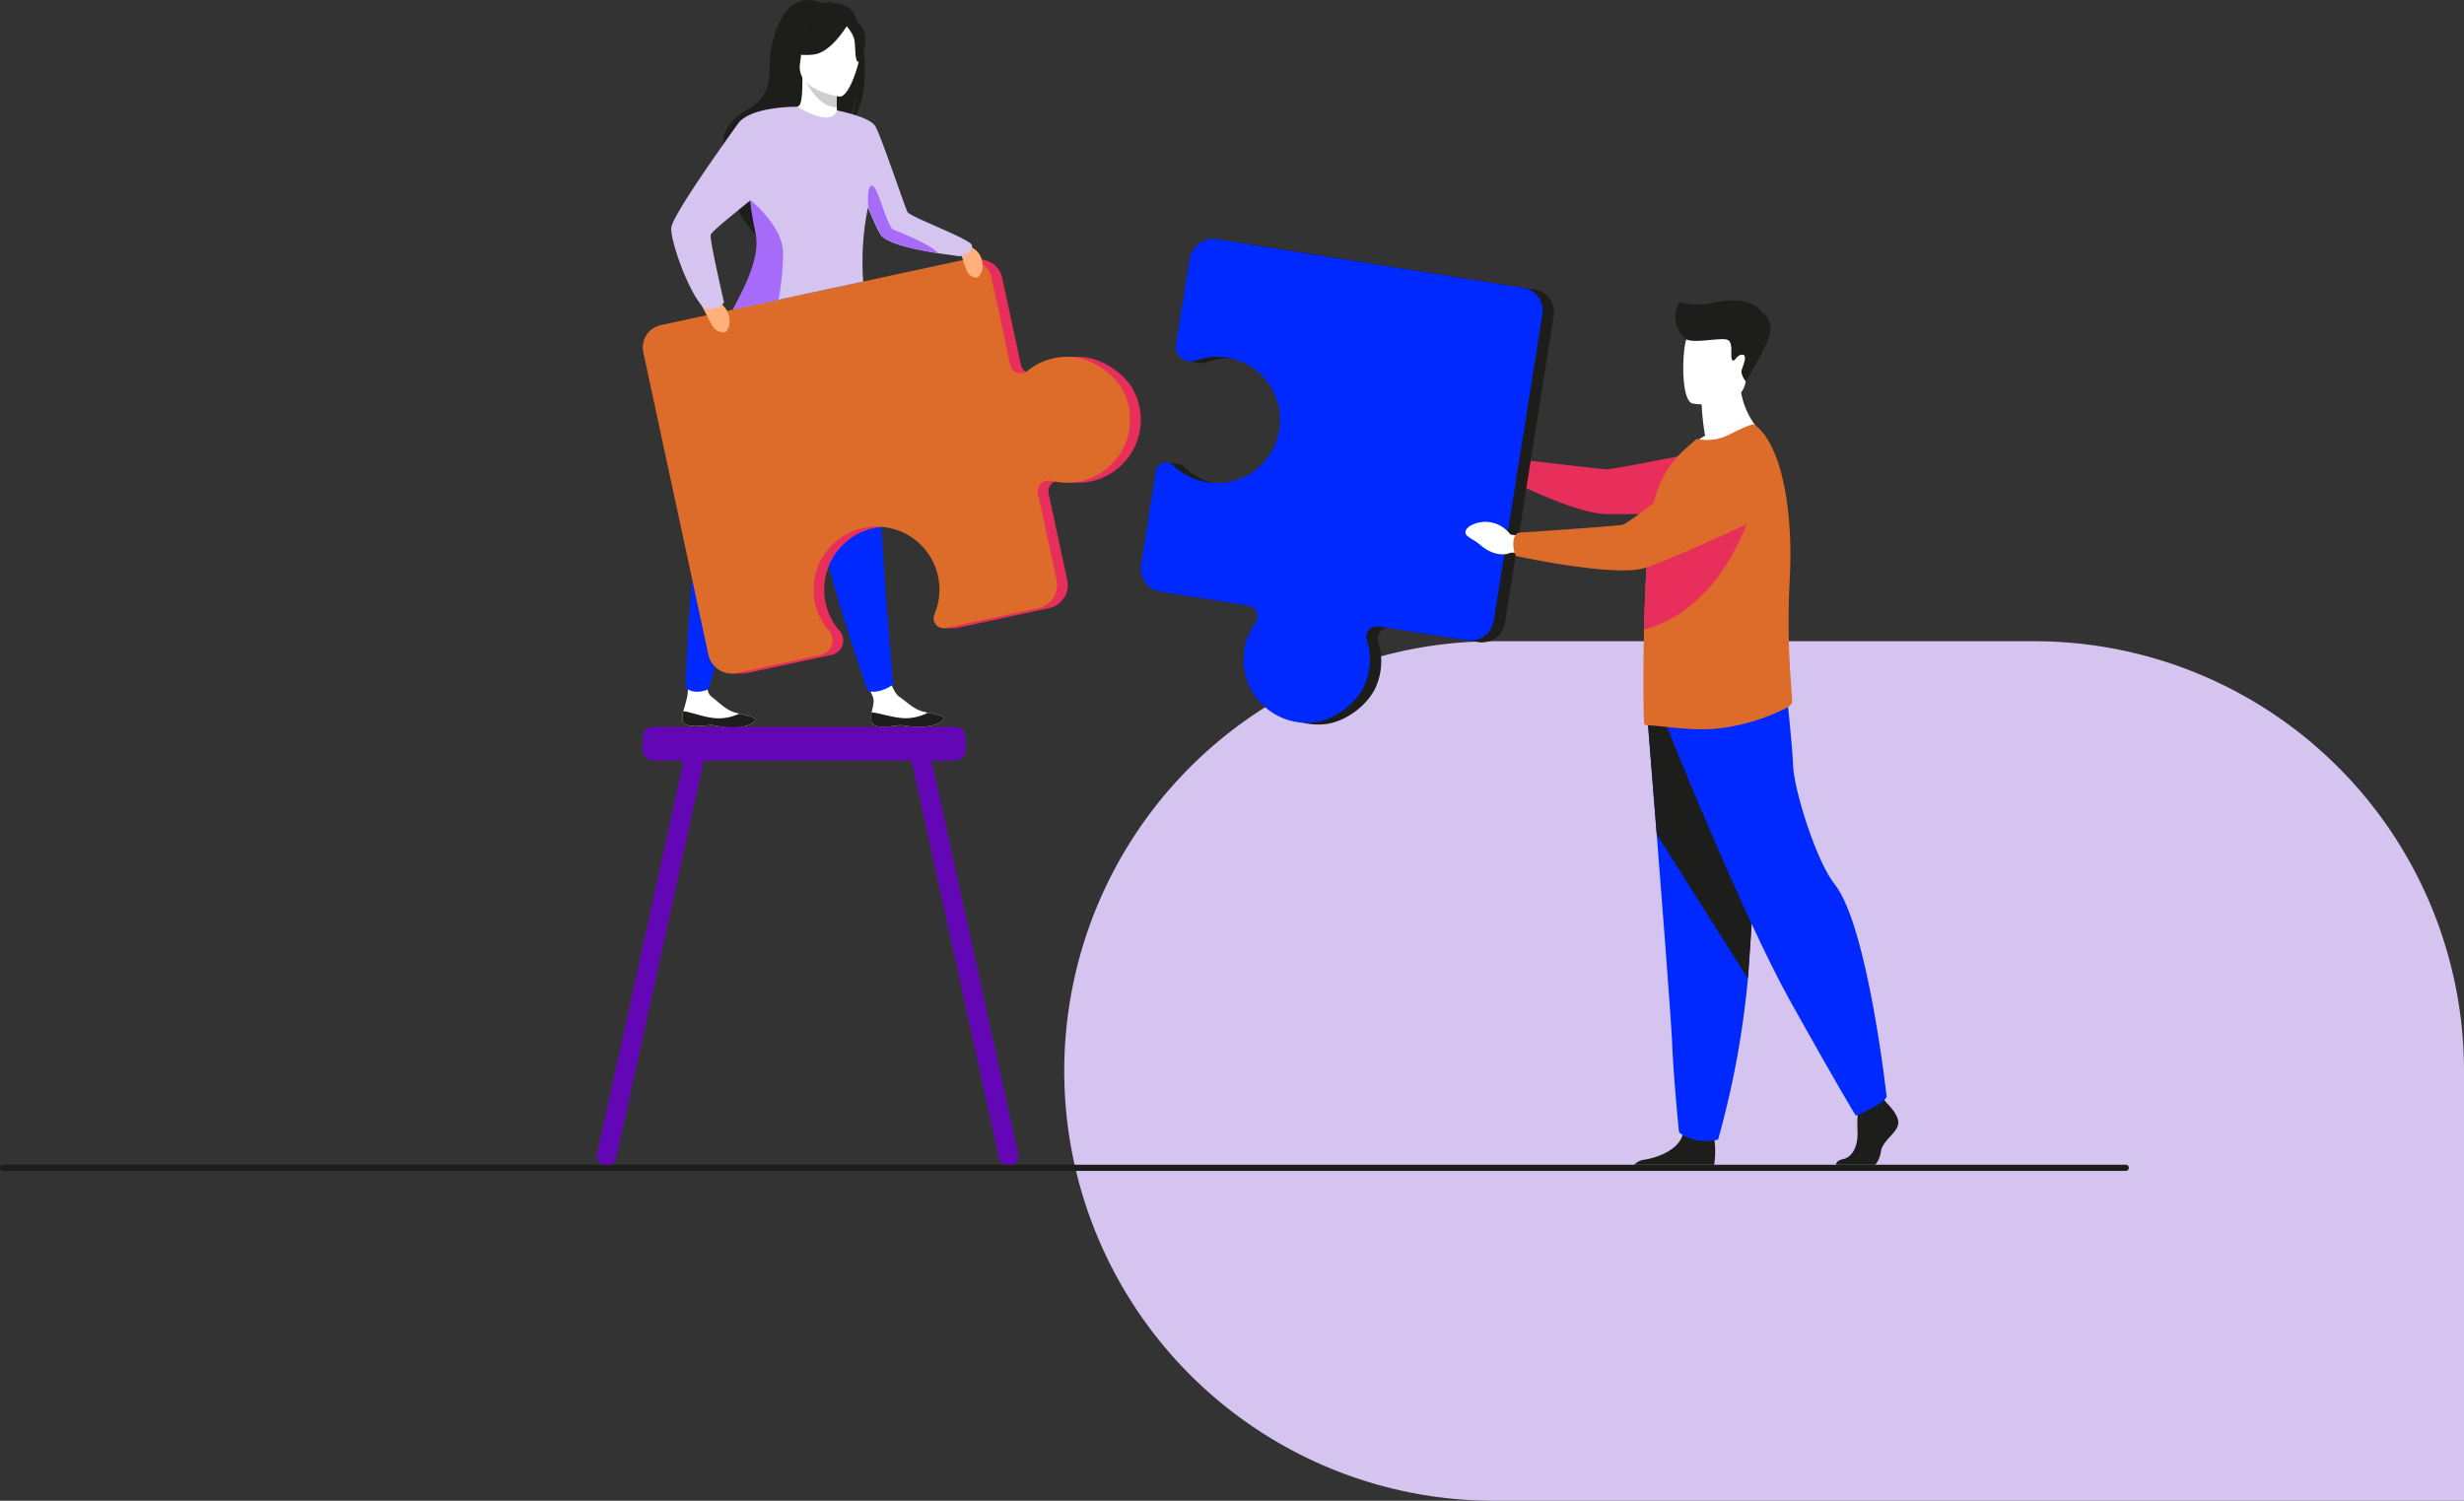 <svg xmlns="http://www.w3.org/2000/svg" width="624.915" height="380.635" viewBox="0 0 624.915 380.635"><rect x="0" y="0" width="624.915" height="380.635" fill="#333333" stroke="none"/><g id="Group_146" data-name="Group 146" transform="translate(-655.085 -1578.365)"><path id="Rectangle_11" data-name="Rectangle 11" d="M109,0H246A109,109,0,0,1,355,109V218a0,0,0,0,1,0,0H109A109,109,0,0,1,0,109v0A109,109,0,0,1,109,0Z" transform="translate(925 1741)" fill="#d6c4f0"></path><g id="Group_142" data-name="Group 142" transform="translate(818.104 1578.365)"><path id="Path_283" data-name="Path 283" d="M1383.531,967.339c.205,1.916,2.916,1.846,5.979,1.387s2.271.346,6.58.263,5.745-1.556,5.933-2.178c.168-.552-1.921-.943-4.158-1.409-.281-.058-.563-.119-.846-.18-2.522-.553-4.241-2.37-6.436-3.934-2.079-1.481-3.48-8.27-3.48-8.27l-6.124-.036s1.924,6.139,2.927,8.274c.589,1.256-.039,2.868-.236,4.077A7.536,7.536,0,0,0,1383.531,967.339Z" transform="translate(-1325.609 -784.652)" fill="#fff"></path><path id="Path_284" data-name="Path 284" d="M1397.944,1009.925c3.064-.459,2.272.347,6.58.263s5.745-1.556,5.933-2.178c.168-.552-1.921-.943-4.158-1.409l-.025.042a12.077,12.077,0,0,1-6.281,1.342c-2.9-.194-5.89-1.3-7.89-1.452a7.526,7.526,0,0,0-.138,2.005C1392.17,1010.454,1394.88,1010.385,1397.944,1009.925Z" transform="translate(-1334.042 -825.851)" fill="#1d1d1b"></path><path id="Path_285" data-name="Path 285" d="M1184.43,960.544c.133,1.922,2.844,1.956,5.923,1.612s2.257.432,6.565.511,5.8-1.338,6.011-1.953c.188-.546-1.885-1.015-4.1-1.565-.279-.068-.559-.14-.839-.212-2.5-.647-4.149-2.528-6.284-4.173-2.022-1.559-.359-8.024-.359-8.024l-4.647-2.195s-.639,6.663-.984,10.033a38.741,38.741,0,0,1-1.072,3.967A7.537,7.537,0,0,0,1184.43,960.544Z" transform="translate(-1174.386 -778.161)" fill="#fff"></path><path id="Path_286" data-name="Path 286" d="M1190.353,1008.855c3.078-.343,2.257.432,6.565.511s5.8-1.338,6.011-1.953c.188-.546-1.885-1.015-4.1-1.565l-.027.041a12.071,12.071,0,0,1-6.327,1.1c-2.891-.3-5.836-1.523-7.83-1.748a7.538,7.538,0,0,0-.213,2C1184.563,1009.166,1187.274,1009.2,1190.353,1008.855Z" transform="translate(-1174.386 -824.86)" fill="#1d1d1b"></path><path id="Path_287" data-name="Path 287" d="M1197.5,588.517s-1.287,6.233-2.577,37.84a102.061,102.061,0,0,0-4.125,13.008c-1.734,7.156-2.958,37.015-2.958,37.015a3.608,3.608,0,0,0,2.791,1.123,6.071,6.071,0,0,0,3.048-.649s12.057-39.108,17.926-54.291,9.307-36.863,9.307-36.863Z" transform="translate(-1177.016 -502.082)" fill="#0029ff"></path><path id="Path_288" data-name="Path 288" d="M1292.588,573.628s.951,6.293,10.684,36.391a102.047,102.047,0,0,0,.635,13.632c.851,7.314,10.7,36.109,10.7,36.109a6.053,6.053,0,0,0,3.272-.063,10.334,10.334,0,0,0,3.255-1.58s-3.777-41.158-3.528-57.433-4.032-37.8-4.032-37.8Z" transform="translate(-1257.605 -484.525)" fill="#0029ff"></path><path id="Path_289" data-name="Path 289" d="M1260.656,225.1a8.821,8.821,0,0,0-4.723-1.15,2.23,2.23,0,0,1,1.029-.427,7.4,7.4,0,0,0-2.672.556c-11.135-4.942-13.755,11.685-13.71,15.581s-.152,8.367-5.994,11.567c-11.494,6.3-2.683,18.731-2.683,18.731-2.069,5.936,5.59,13.21,5.59,13.21-.13-3.153,14.342-23.238,22.145-27.821,1.974-2.616,2.867-7.366,2.935-7.74a20.681,20.681,0,0,1-1.9,7.04C1267.363,249.075,1264.7,227.67,1260.656,225.1Z" transform="translate(-1208.434 -223.167)" fill="#1d1d1b"></path><path id="Path_290" data-name="Path 290" d="M1321.093,315.991c.039.018-3.651,1.933-6.427,1.174-2.611-.711-4.317-4.1-4.281-4.105,1.106-.22,1.425-1.739,1.4-8.268l.5.1,8.1,1.606.3.059s-.192,2.645-.2,5.137c0,.527.006,1.047.026,1.533C1320.573,314.672,1320.734,315.823,1321.093,315.991Z" transform="translate(-1271.297 -285.966)" fill="#fff"></path><path id="Path_291" data-name="Path 291" d="M1326.091,313.32c0,.527.006,1.047.026,1.533-4.713-.19-7.431-5.58-8.456-7.944l8.327,1.216.3.059S1326.1,310.828,1326.091,313.32Z" transform="translate(-1276.895 -287.594)" fill="#cfcdcf"></path><path id="Path_292" data-name="Path 292" d="M1304.43,243.65a24.721,24.721,0,0,1-3.056-7.224c-.422-2.378.789-11.19,9.644-9.92a12.032,12.032,0,0,1,4.99,1.886c1.923,1.3,4.7,4.1,1.595,11.792l-.806,2.6Z" transform="translate(-1264.31 -225.64)" fill="#1d1d1b"></path><path id="Path_293" data-name="Path 293" d="M1323.578,264.718s-11.033-1.459-10.019-8.315.273-11.663,7.36-11.022,8.066,3.46,8.284,5.831S1326.475,264.92,1323.578,264.718Z" transform="translate(-1273.689 -240.213)" fill="#fff"></path><path id="Path_294" data-name="Path 294" d="M1315.372,241.868s-4.211,7.594-9.014,8.094-6.623-1.038-6.623-1.038a13.242,13.242,0,0,0,5.437-7.1S1313.669,237.7,1315.372,241.868Z" transform="translate(-1263.104 -236.121)" fill="#1d1d1b"></path><path id="Path_295" data-name="Path 295" d="M1363.871,246.959s1.983,2.131,2.272,3.958,0,5.458,1.065,5.492c0,0,3.085-5.129.994-8.6C1365.985,244.126,1363.871,246.959,1363.871,246.959Z" transform="translate(-1312.447 -240.671)" fill="#1d1d1b"></path><path id="Path_296" data-name="Path 296" d="M1274.653,542.066c-2.315-4.9-8.749-8.96-14.171-8.962a16.1,16.1,0,0,0-10.268,3.591,2.7,2.7,0,0,1-4.343-1.537l-4.745-22.047a5.955,5.955,0,0,0-7.074-4.569l-76.785,16.526a5.817,5.817,0,0,0-4.463,6.911l16.508,76.7a6.036,6.036,0,0,0,4.076,4.485l-1.008.286h2.981l.024,0a6.075,6.075,0,0,0,1.1-.132l1.672-.36h0l19.707-4.241a3.719,3.719,0,0,0,2.03-6.074,15.969,15.969,0,1,1,26.748-4.234,2.54,2.54,0,0,0,.749,2.993l-1.15.561,2.664,0h0a2.607,2.607,0,0,0,.615-.057l23.531-5.064a5.957,5.957,0,0,0,4.57-7.077l-4.716-21.911a2.789,2.789,0,0,1,3.422-3.289,15.986,15.986,0,0,0,18.324-22.495Z" transform="translate(-1149.96 -442.618)" fill="#e82e5b"></path><path id="Path_297" data-name="Path 297" d="M1248.727,533.1a16.1,16.1,0,0,0-10.268,3.591,2.7,2.7,0,0,1-4.343-1.537l-4.745-22.047a5.955,5.955,0,0,0-7.074-4.569l-76.785,16.526a5.818,5.818,0,0,0-4.463,6.911l16.508,76.7a6.04,6.04,0,0,0,7.176,4.634l21.378-4.6a3.719,3.719,0,0,0,2.03-6.074,15.969,15.969,0,1,1,26.749-4.234,2.548,2.548,0,0,0,2.877,3.495l23.531-5.064a5.958,5.958,0,0,0,4.57-7.077l-4.716-21.911a2.79,2.79,0,0,1,3.422-3.289,15.986,15.986,0,0,0,18.324-22.495C1260.583,537.163,1254.149,533.107,1248.727,533.1Z" transform="translate(-1140.917 -442.618)" fill="#dd6b2a"></path><path id="Path_298" data-name="Path 298" d="M1486.534,489.057s4.789.785,6.044,3.9-.5,5.224-1.172,5.216a3.009,3.009,0,0,1-2.572-2.121C1488.229,494.437,1486.534,489.057,1486.534,489.057Z" transform="translate(-1406.818 -427.73)" fill="#ffb07b"></path><path id="Path_299" data-name="Path 299" d="M1200.664,549.315s5.376-.007,7.31,3.171.4,5.8-.339,5.913a3.334,3.334,0,0,1-3.194-1.854C1203.488,554.889,1200.664,549.315,1200.664,549.315Z" transform="translate(-1186.883 -474.09)" fill="#ffb07b"></path><path id="Path_300" data-name="Path 300" d="M1244.878,378.422c-.476-.1-2.561-.347-5.211-.764-4.881-.766-11.686-2.114-13.97-4.22-.618-.572-2.059-3.718-3.556-7.325a68.417,68.417,0,0,0-1.2,18.774l-32.993,7.1c2.829-5.719,7.208-12.81,6.386-18.549-.3-2.128-1.47-5.047-1.906-8.327-.037-.282-.068-.564-.093-.85-4.627,3.809-9.972,8.011-10.1,8.852-.213,1.409,3.39,17.006,3.39,17.006-.895,2.059-4.78,1.626-4.78,1.626-3.641-2.6-9-17.333-8.566-20.6s13.7-21.865,16.917-26.311c3.174-4.393,14.762-4.283,15.041-4.281h.006c9.215,5.533,10.046.934,10.046.934s8.314,1.581,9.743,4.036,7.695,21.081,8.138,21.738c.928,1.371,16.075,6.859,16.346,8.448S1246.236,378.71,1244.878,378.422Z" transform="translate(-1165.03 -313.48)" fill="#d6c4f0"></path><path id="Path_301" data-name="Path 301" d="M1251.8,468.593l-11.5,2.465c2.864-5.7,6.63-12.806,5.806-18.509-.308-2.129-1-4.649-1.331-7.943-.032-.318-.087-1.274-.087-1.274s8.147,6.411,8.29,13.35A69.3,69.3,0,0,1,1251.8,468.593Z" transform="translate(-1217.376 -392.551)" fill="#a66bf9"></path><path id="Path_302" data-name="Path 302" d="M1406.362,444.395c-4.94-.768-11.83-2.116-14.141-4.223-.626-.572-2.085-3.722-3.6-7.334,0,0-.531-5.806.986-5.589s3.75,10.514,5.344,11.164C1396.377,439,1404.261,442.023,1406.362,444.395Z" transform="translate(-1331.419 -380.173)" fill="#a66bf9"></path></g><g id="man" transform="translate(944.404 1638.945)"><g id="Group_132" data-name="Group 132" transform="translate(125.169 114.961)"><path id="Path_303" data-name="Path 303" d="M2468.555,1436.466c-.7,2.347-3.911,3.911-4.346,6.779a6.233,6.233,0,0,1-1.4,3.235H2452.8c.1-.551.539-1.145,1.841-1.429,2.78-.608,3.829-3.978,3.656-7.107a41.01,41.01,0,0,1,.026-4.1c.088-1.792.235-3.2.235-3.2l5.909-1.39.621.8.6.766S2469.25,1434.119,2468.555,1436.466Z" transform="translate(-2401.688 -1326.614)" fill="#1d1d1b"></path><path id="Path_304" data-name="Path 304" d="M2251.442,1472.032H2231.19a4.061,4.061,0,0,1,2.553-1.271c3.117-.506,8.514-2.315,9.718-6.3.039-.128.074-.259.1-.392.955-4.258,7.909,1.3,7.909,1.3s.022.171.053.461A21.682,21.682,0,0,1,2251.442,1472.032Z" transform="translate(-2231.19 -1352.165)" fill="#1d1d1b"></path><path id="Path_305" data-name="Path 305" d="M2245.846,1008.68s1.056,13.174,2.3,29.011c1.687,21.513,3.715,47.938,3.916,52.944.347,8.692,1.739,22.6,1.739,22.6s3.3,3.3,9.907,1.911a227.474,227.474,0,0,0,7.569-40.851c.026-.344.052-.691.078-1.038,1.564-21.379,4-66.4,4-66.4Z" transform="translate(-2242.466 -1001.64)" fill="#0029ff"></path><path id="Path_306" data-name="Path 306" d="M2245.846,1008.68s1.056,13.174,2.3,29.011l23.132,36.6c.026-.344.052-.691.078-1.038,1.564-21.379,4-66.4,4-66.4Z" transform="translate(-2242.466 -1001.64)" fill="#1d1d1b"></path><path id="Path_307" data-name="Path 307" d="M2266.754,992.851s19.033,47.713,31.548,70.136,16.426,28.68,16.426,28.68,7.17-2.868,7.822-4.824c0,0-4.786-43.288-13.167-53.84-4.736-5.963-10.3-23.857-10.56-30.114s-1.694-18.642-1.694-18.642Z" transform="translate(-2258.551 -984.247)" fill="#0029ff"></path></g><path id="Path_308" data-name="Path 308" d="M2292.318,649.729a55.857,55.857,0,0,1-.872-7.958l9.657-7.782c-.359,10.7,6.5,15.847,6.5,15.847s-12.869,6.335-20.307,3.988A17.81,17.81,0,0,1,2292.318,649.729Z" transform="translate(-2149.185 -599.814)" fill="#fff"></path><path id="Path_309" data-name="Path 309" d="M2287.437,599.17s12.285,2.041,13.438-5.629,3.516-12.573-4.279-14.2-9.763,1.07-10.771,3.536S2284.271,598.442,2287.437,599.17Z" transform="translate(-2147.45 -557.39)" fill="#fff"></path><g id="Group_133" data-name="Group 133" transform="translate(84.155 52.891)"><path id="Path_310" data-name="Path 310" d="M2066.052,720.768l-2.615-1.619a6.612,6.612,0,0,0-8.832-1.823s-2.207,1.407-.726,2.585,1.083.512,3.134,2.219,4.705,2.316,6.417,1.375l2.2-.208Z" transform="translate(-2053.368 -716.068)" fill="#e82e5b"></path><path id="Path_311" data-name="Path 311" d="M2093.955,720.343c.673-2.108.994-2.294.994-2.294s21.152,2.5,23.146,2.647,29.687-5.558,29.687-5.558l13.075,15.878s-38.552,1.454-43.6.981c-8.338-.781-23.457-8.544-23.457-8.544A6.165,6.165,0,0,1,2093.955,720.343Z" transform="translate(-2084.376 -715.138)" fill="#e82e5b"></path></g><path id="Path_312" data-name="Path 312" d="M2278.931,760.2c.037.819-1.651,1.719-2.385,2.048A51.351,51.351,0,0,1,2260.073,767c-6.892.707-15.036-.843-17.829-.806a1.2,1.2,0,0,1-.783-.3c-.186-.149-.336-8.567-.186-19.181,0-.41,0-.858.037-1.268V745.3c.011-1.105.028-2.229.052-3.362.07-3.1.187-6.286.321-9.451.2-4.665.479-9.251.863-13.313a76.9,76.9,0,0,1,1.559-10.523,25.674,25.674,0,0,1,8.045-12.851l2.569-2.27a12.192,12.192,0,0,0,8.008-.969c2.942-1.453,6.146-3.018,6.667-2.645,3.971,2.968,6.644,9.705,8.014,18.268a94.689,94.689,0,0,1,1.078,15.107q-.014,3.086-.191,6.252a205.61,205.61,0,0,0,.407,26.814C2278.816,758,2278.906,759.3,2278.931,760.2Z" transform="translate(-2113.733 -642.801)" fill="#dd6b2a"></path><path id="Path_313" data-name="Path 313" d="M1797.974,500.116l-77.693-12.339a6.056,6.056,0,0,0-6.932,5.032l-3.439,21.654a25.5,25.5,0,0,0,.095,3.822l2.8.417a3.586,3.586,0,0,0,.485.072h0a3.7,3.7,0,0,0,1.563-.213,16.012,16.012,0,1,1-5.727,26.543,2.524,2.524,0,0,0-1.516-.715h0l-2.93-.44-3.649,26.415a5.973,5.973,0,0,0,4.962,6.835l22.194,3.525a2.8,2.8,0,0,1,1.836,4.39,16.029,16.029,0,0,0,14.4,25.279c5.422-.389,11.545-4.936,13.51-10a16.143,16.143,0,0,0,.36-10.9,2.71,2.71,0,0,1,3.01-3.5l22.332,3.547a5.97,5.97,0,0,0,6.833-4.96l12.352-77.778A5.834,5.834,0,0,0,1797.974,500.116Z" transform="translate(-1698.086 -487.267)" fill="#1d1d1b"></path><path id="Path_314" data-name="Path 314" d="M2270.179,768.313s-5.955,27.792-28.314,33.983c.069-3.1.187-6.286.321-9.451.2-4.665.479-9.251.863-13.313a7.751,7.751,0,0,1,1.117-.479C2251.752,776.551,2270.179,768.313,2270.179,768.313Z" transform="translate(-2114.234 -703.157)" fill="#e82e5b"></path><path id="Path_315" data-name="Path 315" d="M1745.479,598.508a16.139,16.139,0,0,0,.361-10.9,2.71,2.71,0,0,1,3.01-3.5l22.332,3.547a5.97,5.97,0,0,0,6.833-4.96l12.352-77.778a5.833,5.833,0,0,0-4.846-6.675L1707.828,485.9a6.057,6.057,0,0,0-6.931,5.032l-3.439,21.655a3.729,3.729,0,0,0,4.944,4.1,16.012,16.012,0,1,1-5.727,26.542,2.555,2.555,0,0,0-4.309,1.425l-3.785,23.835a5.973,5.973,0,0,0,4.962,6.836l22.194,3.525a2.8,2.8,0,0,1,1.836,4.39,16.029,16.029,0,0,0,14.4,25.279C1737.391,608.124,1743.514,603.576,1745.479,598.508Z" transform="translate(-1688.505 -485.821)" fill="#0029ff"></path><g id="Group_134" data-name="Group 134" transform="translate(82.324 51.25)"><path id="Path_316" data-name="Path 316" d="M2060.033,800.721l-3.194-.529a7.888,7.888,0,0,0-9.989-2.313s-2.517,1.408-.852,2.726,1.221.592,3.527,2.5,5.307,2.666,7.257,1.735l2.491-.13Z" transform="translate(-2045.428 -776.461)" fill="#fff"></path><path id="Path_317" data-name="Path 317" d="M2098.143,733.9c.1-2.351,1.355-2.6,1.355-2.6s24.2-1.6,26.285-2.005,21.36-16.373,21.36-16.373,7.453-6.7,12.675-4.438c4.538,1.964,5.958,5.839,6.186,9.4a10.355,10.355,0,0,1-5.979,10.018c-8.655,4.043-25.965,11.978-29.907,12.663-8.774,1.524-31.325-3.36-31.325-3.36A7.409,7.409,0,0,1,2098.143,733.9Z" transform="translate(-2085.979 -708.02)" fill="#dd6b2a"></path></g><path id="Path_318" data-name="Path 318" d="M2278.989,563.376a7.168,7.168,0,0,1-1.734-9.443,18.986,18.986,0,0,0,9.495,0c5.572-1.3,10.558.542,11.208,2.493,0,0,2.168.867,2.385,4.119s-6.3,13.494-6.3,13.494-1.393-1.734-1.013-2.926,1.572-3.848.108-3.848-1.951,2.168-2.548,1.3.488-4.5-1.246-5.095S2280.94,564.472,2278.989,563.376Z" transform="translate(-2140.614 -537.888)" fill="#1d1d1b"></path></g><path id="Path_346" data-name="Path 346" d="M1197.285,1130.71l-21.963-99.716h6.046a2.613,2.613,0,0,0,2.605-2.6v-3.368a2.613,2.613,0,0,0-2.605-2.605H1104.68a2.613,2.613,0,0,0-2.605,2.605v3.368a2.613,2.613,0,0,0,2.605,2.6h7.783L1090.5,1130.71a2.489,2.489,0,1,0,4.861,1.077l22.2-100.793h52.664l22.2,100.793a2.5,2.5,0,0,0,2.967,1.9h0A2.5,2.5,0,0,0,1197.285,1130.71Z" transform="translate(-283.979 740.294)" fill="#6306b5"></path><path id="Rectangle_81" data-name="Rectangle 81" d="M.788,0h538.34a.788.788,0,0,1,.788.788v0a.788.788,0,0,1-.788.788H.788A.788.788,0,0,1,0,.788v0A.788.788,0,0,1,.788,0Z" transform="translate(655.085 1873.77)" fill="#1d1d1b"></path></g></svg>
